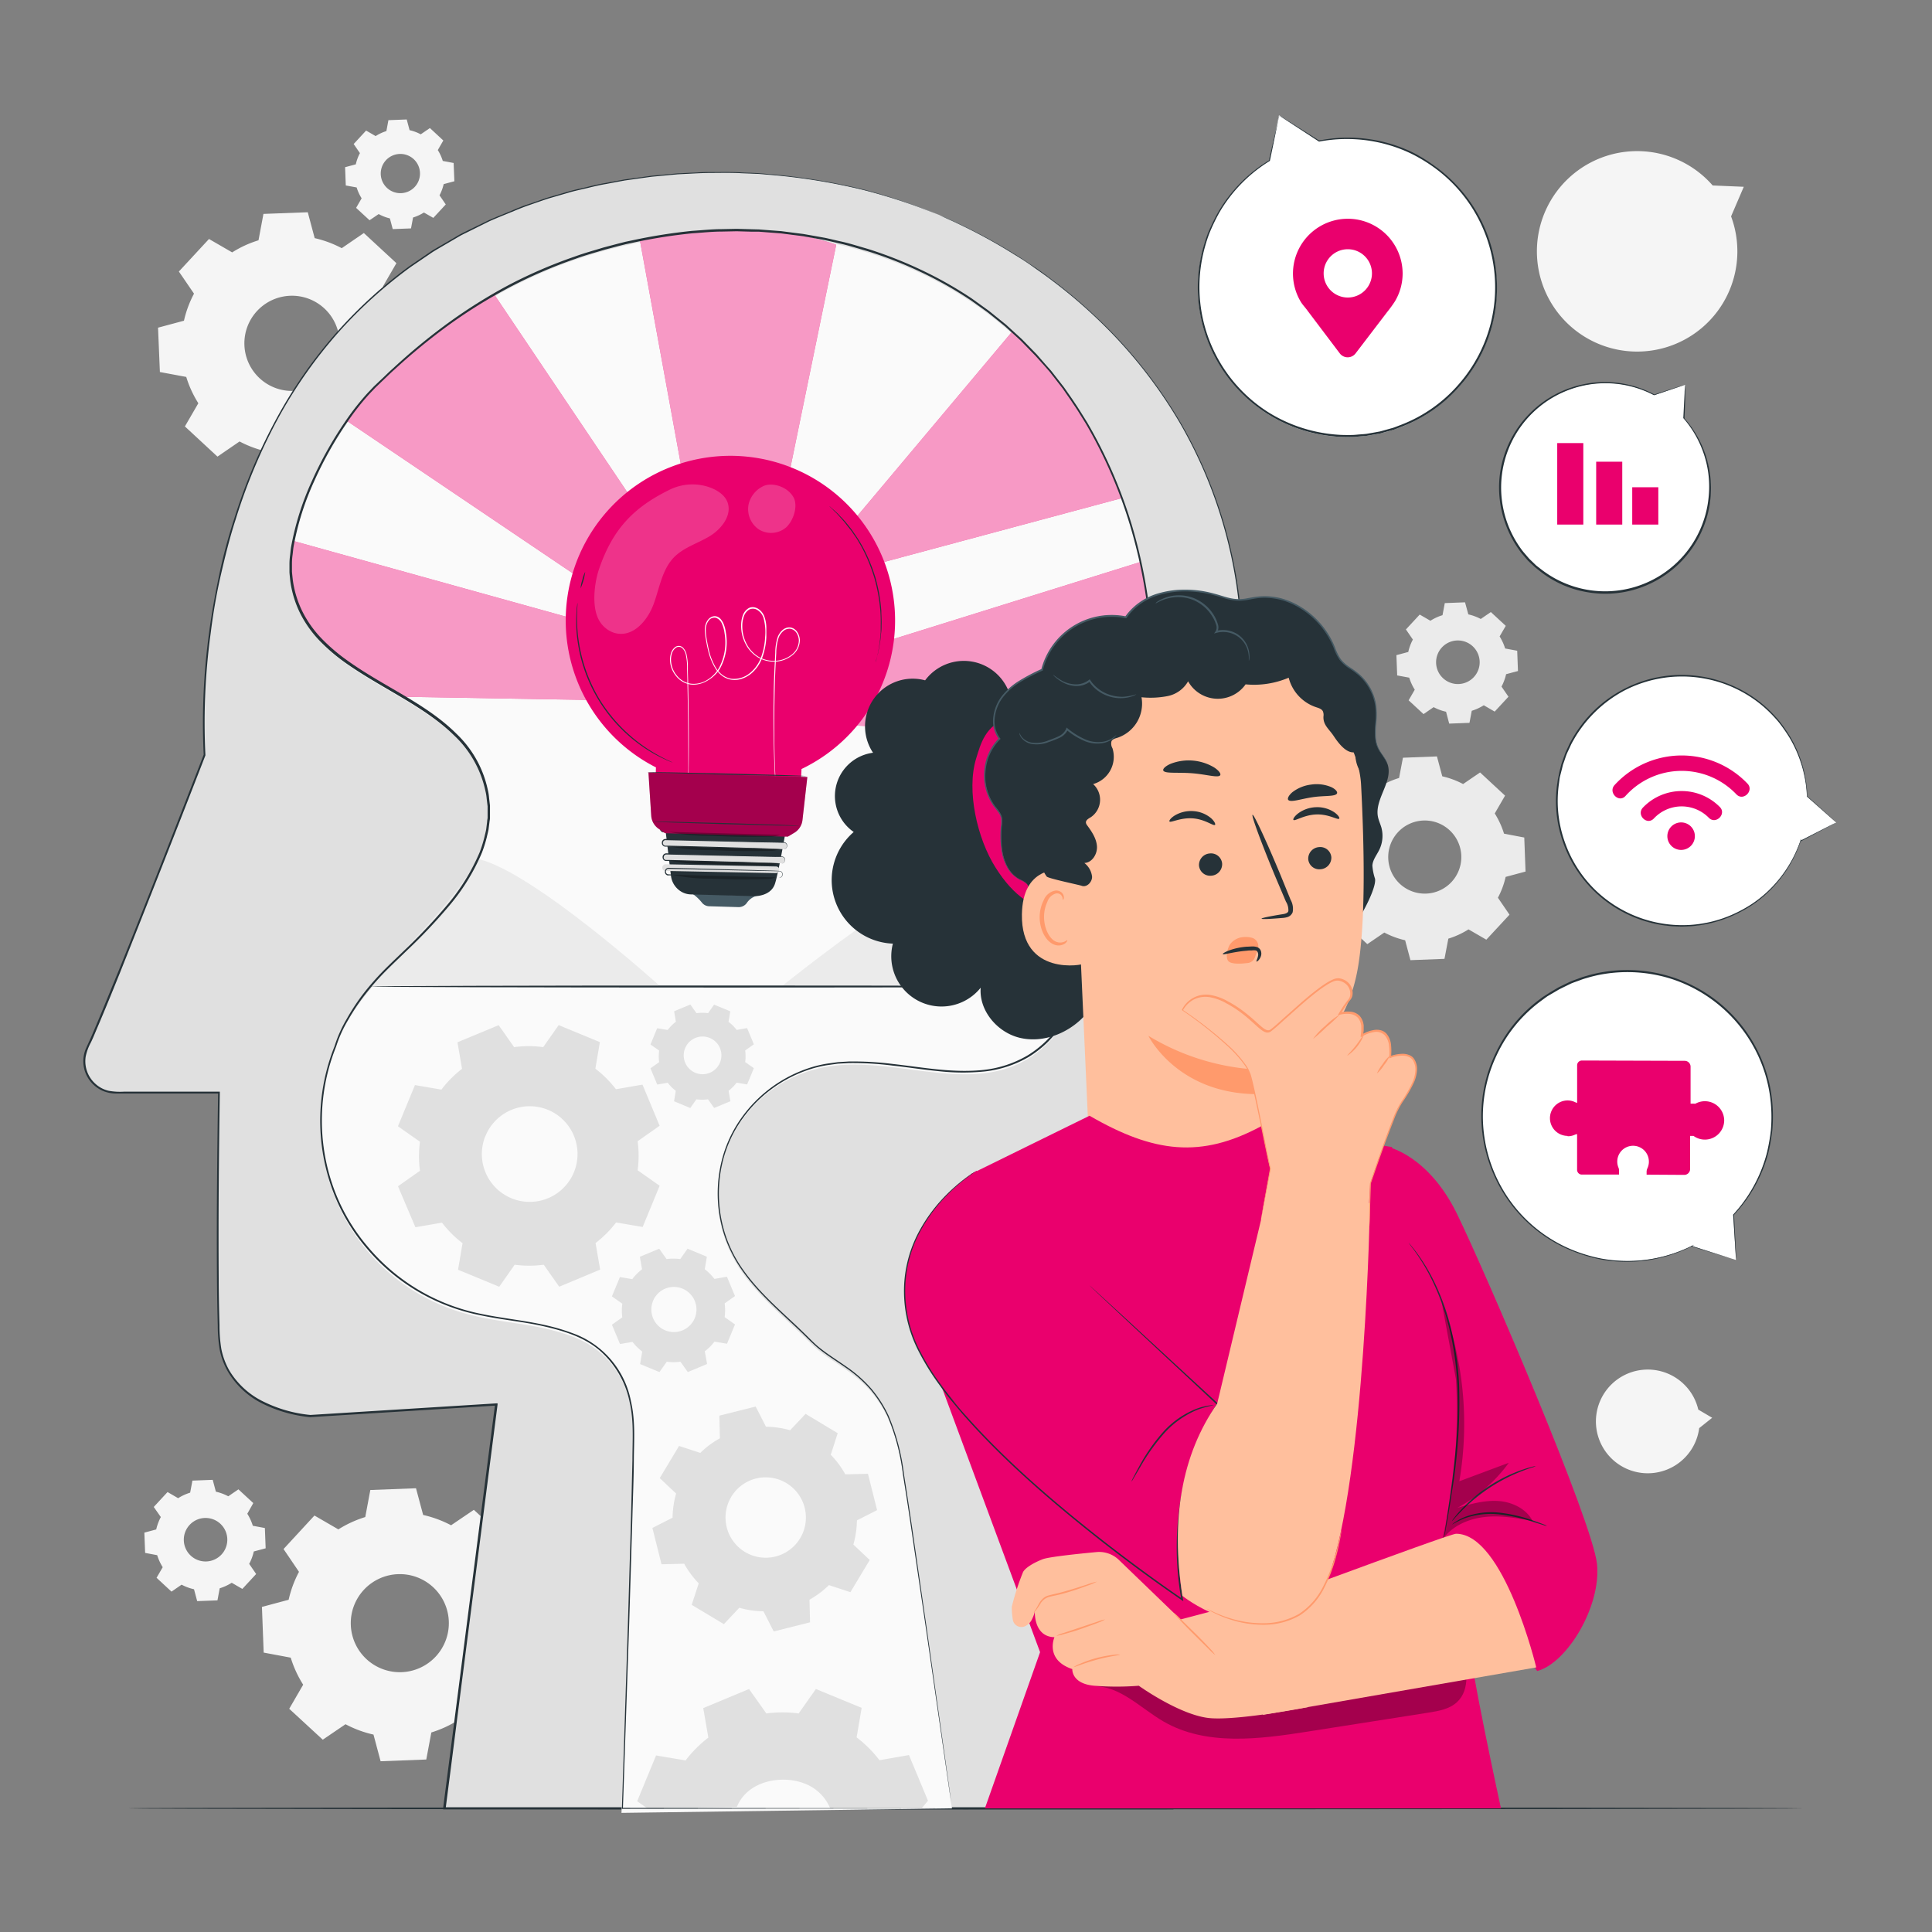 <svg xmlns="http://www.w3.org/2000/svg" viewBox="0 0 500 500"><rect x="0" y="0" width="500" height="500" fill="#808080" stroke="none"/><g id="freepik--background-complete--inject-164"><path d="M451.29,48.34,443.24,48A25.94,25.94,0,1,0,448,56h0Z" style="fill:#f5f5f5"></path><path d="M443.11,366.92l-3.6-2.12a13.27,13.27,0,0,0-3.54-6.39,13.42,13.42,0,1,0,3.78,11.19h0Z" style="fill:#f5f5f5"></path><path d="M370.21,160.64a12.48,12.48,0,0,1,3.11-1.43l.59-3.13,5.24-.2L380,159a13.16,13.16,0,0,1,3.22,1.19l2.61-1.79,3.86,3.57-1.59,2.74a13.13,13.13,0,0,1,1.43,3.12l3.12.58.2,5.25-3.07.82a12.84,12.84,0,0,1-1.19,3.21l1.8,2.62-3.57,3.85L384,182.52a12.85,12.85,0,0,1-3.11,1.43l-.59,3.12-5.25.2-.81-3.07a12.76,12.76,0,0,1-3.22-1.19l-2.61,1.8-3.86-3.57,1.59-2.75a12.85,12.85,0,0,1-1.43-3.11l-3.12-.58-.2-5.25,3.07-.82a12.56,12.56,0,0,1,1.19-3.21l-1.8-2.62,3.57-3.85,2.75,1.59Zm2.94,6.93a5.64,5.64,0,1,0,8-.3A5.64,5.64,0,0,0,373.15,167.57Z" style="fill:#ebebeb"></path><path d="M97.23,35.21A11.51,11.51,0,0,1,100,33.92l.52-2.82,4.74-.18.74,2.77a11.46,11.46,0,0,1,2.89,1.07l2.37-1.62,3.47,3.22-1.43,2.48a11.69,11.69,0,0,1,1.29,2.81l2.81.53.19,4.73-2.77.74a11.93,11.93,0,0,1-1.07,2.9l1.61,2.36-3.22,3.48L109.71,55a11.69,11.69,0,0,1-2.81,1.29l-.53,2.82-4.73.18-.74-2.77A11.39,11.39,0,0,1,98,55.4L95.64,57,92.16,53.8l1.43-2.48a11.69,11.69,0,0,1-1.29-2.81L89.49,48l-.18-4.73,2.77-.74a11.53,11.53,0,0,1,1.07-2.9l-1.62-2.36,3.22-3.48,2.48,1.44Zm2.65,6.26a5.08,5.08,0,1,0,7.19-.28A5.09,5.09,0,0,0,99.88,41.47Z" style="fill:#f5f5f5"></path><path d="M46.1,387.73a12.85,12.85,0,0,1,3.11-1.43l.59-3.12,5.25-.2.82,3.07a12.84,12.84,0,0,1,3.21,1.19l2.62-1.8L65.55,389,64,391.76a12.85,12.85,0,0,1,1.43,3.11l3.12.58.2,5.25-3.07.82a12.56,12.56,0,0,1-1.19,3.21l1.8,2.62-3.57,3.86-2.75-1.59a13.24,13.24,0,0,1-3.11,1.43l-.58,3.12-5.25.2-.82-3.07A12.94,12.94,0,0,1,47,410.11l-2.62,1.8-3.86-3.58,1.59-2.74a13.24,13.24,0,0,1-1.43-3.11l-3.12-.59-.2-5.25,3.07-.82a13.24,13.24,0,0,1,1.19-3.21L39.79,390l3.57-3.86,2.74,1.59Zm2.95,6.94a5.63,5.63,0,1,0,8-.3A5.63,5.63,0,0,0,49.05,394.67Z" style="fill:#f5f5f5"></path><path d="M60.1,65.31a28,28,0,0,1,6.8-3.12l1.28-6.83,11.47-.43,1.79,6.7a28.38,28.38,0,0,1,7,2.6l5.72-3.92,8.43,7.8-3.48,6a28.13,28.13,0,0,1,3.13,6.81l6.82,1.27.44,11.48-6.71,1.79a27.92,27.92,0,0,1-2.6,7l3.92,5.73-7.8,8.42-6-3.48a28.07,28.07,0,0,1-6.8,3.13l-1.28,6.82-11.47.44L69,116.84a28.1,28.1,0,0,1-7-2.59l-5.72,3.92-8.43-7.81,3.48-6a28.31,28.31,0,0,1-3.13-6.81l-6.82-1.27L40.9,84.8,47.61,83a27.92,27.92,0,0,1,2.6-7l-3.92-5.73,7.8-8.42,6,3.47Zm6.43,15.17a12.32,12.32,0,1,0,17.41-.66A12.32,12.32,0,0,0,66.53,80.48Z" style="fill:#f5f5f5"></path><path d="M356.86,203.73a21.21,21.21,0,0,1,5.22-2.39l1-5.24,8.8-.34,1.38,5.15a21.9,21.9,0,0,1,5.39,2l4.39-3,6.47,6-2.67,4.61a21.86,21.86,0,0,1,2.4,5.23l5.24,1,.33,8.81-5.15,1.38a21.5,21.5,0,0,1-2,5.39l3,4.39-6,6.47-4.61-2.67a21.61,21.61,0,0,1-5.22,2.4l-1,5.23-8.81.34-1.37-5.15a21.75,21.75,0,0,1-5.39-2l-4.4,3-6.46-6,2.67-4.61a21.21,21.21,0,0,1-2.4-5.22l-5.24-1-.34-8.81,5.15-1.38a21.46,21.46,0,0,1,2-5.38l-3-4.4,6-6.46,4.61,2.66Zm4.93,11.65a9.46,9.46,0,1,0,13.37-.51A9.45,9.45,0,0,0,361.79,215.38Z" style="fill:#ebebeb"></path><path d="M87.53,395.83a29,29,0,0,1,7-3.22l1.31-7,11.82-.45,1.85,6.91a29.18,29.18,0,0,1,7.23,2.67l5.89-4,8.68,8-3.58,6.19a28.78,28.78,0,0,1,3.22,7l7,1.32.45,11.82-6.91,1.84a29,29,0,0,1-2.67,7.23l4,5.9-8,8.68-6.19-3.58a29.4,29.4,0,0,1-7,3.22l-1.31,7-11.82.45-1.84-6.9a28.89,28.89,0,0,1-7.24-2.68l-5.89,4-8.68-8L78.46,436a29,29,0,0,1-3.22-7l-7-1.31-.45-11.82,6.91-1.85a28.82,28.82,0,0,1,2.68-7.23l-4-5.9,8-8.67,6.18,3.58Zm6.63,15.62a12.69,12.69,0,1,0,17.93-.69A12.69,12.69,0,0,0,94.16,411.45Z" style="fill:#f5f5f5"></path></g><g id="freepik--Table--inject-164"><path d="M466.84,468c0,.14-97.09.26-216.83.26S33.16,468.16,33.16,468s97.07-.26,216.85-.26S466.84,467.87,466.84,468Z" style="fill:#263238"></path></g><g id="freepik--Business--inject-164"><path d="M436.15,99.58l-8,2.66a27.19,27.19,0,1,0,7.66,6h0Z" style="fill:#fff"></path><path d="M436.15,99.58v.54c0,.39,0,.94,0,1.65,0,1.5-.11,3.69-.2,6.52a.11.11,0,0,1-.11.11l-.06,0h0l.14-.16A27.26,27.26,0,0,1,433.31,147,27.58,27.58,0,0,1,423,152.59a27.14,27.14,0,0,1-12.48.62,26.78,26.78,0,0,1-11.93-5.35l-1.32-1.06L396,145.63l-.6-.58-.55-.64-1.08-1.26a27.92,27.92,0,0,1-5.8-18,27.41,27.41,0,0,1,27.2-26.27,27,27,0,0,1,13,3.22h-.09l6-1.93,1.53-.48.5-.15-.54.2-1.54.53-5.91,2h-.09a27,27,0,0,0-33.85,40.49l1.06,1.24.54.62.59.57,1.19,1.15,1.29,1a26.91,26.91,0,0,0,43.34-18.68,26.36,26.36,0,0,0-.52-8.61,27.26,27.26,0,0,0-6-11.81.1.1,0,0,1,0-.15.11.11,0,0,1,.14,0h0l-.17.08c.15-2.79.26-5,.33-6.44,0-.72.08-1.27.1-1.68S436.15,99.58,436.15,99.58Z" style="fill:#263238"></path><rect x="403.01" y="114.67" width="6.75" height="21.09" style="fill:#EA006D"></rect><rect x="413.09" y="119.49" width="6.75" height="16.27" style="fill:#EA006D"></rect><rect x="422.42" y="126.1" width="6.75" height="9.66" style="fill:#EA006D"></rect></g><g id="freepik--wifi-icon--inject-164"><path d="M475.21,212.89l-7.52-6.72a32.21,32.21,0,0,0-5.71-17.3,32.43,32.43,0,1,0,4,28.8v0Z" style="fill:#fff"></path><path d="M475.21,212.89s-.18.11-.57.31l-1.75.93L466,217.76l-.13.07v-.15h0l.16,0a32.5,32.5,0,0,1-8.62,13.4,31.2,31.2,0,0,1-3.94,3.14,35.64,35.64,0,0,1-4.73,2.62,32.48,32.48,0,0,1-44.17-18.71,31.87,31.87,0,0,1-1.54-15.46l.15-1c.14-.66.27-1.32.41-2l.49-1.91.33-.94.66-1.86c.25-.61.55-1.2.82-1.79a15.12,15.12,0,0,1,.89-1.75,29.78,29.78,0,0,1,2.09-3.27,32.5,32.5,0,0,1,37.72-11.42,32.44,32.44,0,0,1,10.13,6,35.25,35.25,0,0,1,3.77,3.89,41.92,41.92,0,0,1,2.87,4.16,32.33,32.33,0,0,1,4.38,15.29l0,0,5.58,5,1.42,1.3.46.43-.51-.44-1.45-1.28-5.61-4.94,0,0v0A32.29,32.29,0,0,0,463.18,191a41.77,41.77,0,0,0-2.86-4.11,35.68,35.68,0,0,0-3.75-3.85,32.41,32.41,0,0,0-36.21-4.32,32.88,32.88,0,0,0-11.13,9.69,30.19,30.19,0,0,0-2.07,3.24,13.86,13.86,0,0,0-.87,1.72c-.27.59-.57,1.17-.82,1.77s-.43,1.23-.65,1.85l-.33.92-.24,1c-.16.63-.32,1.27-.49,1.91s-.2,1.31-.31,2A31.62,31.62,0,0,0,405,218a32.1,32.1,0,0,0,7.9,12.37,32.44,32.44,0,0,0,24.48,9,32,32,0,0,0,11.3-2.83,35.6,35.6,0,0,0,4.69-2.58,30.87,30.87,0,0,0,3.93-3.1,32.47,32.47,0,0,0,8.63-13.27l.2-.57,0,.6v0l-.12-.08,6.86-3.51c.78-.39,1.37-.7,1.79-.9Z" style="fill:#263238"></path><path d="M438.63,216.41a3.56,3.56,0,1,1-3.54-3.57A3.55,3.55,0,0,1,438.63,216.41Z" style="fill:#EA006D"></path><path d="M428,211.84a9.85,9.85,0,0,1,14.25-.19c1.81,1.83,4.65-1,2.83-2.81a13.88,13.88,0,0,0-19.89.16c-1.77,1.86,1,4.71,2.81,2.84Z" style="fill:#EA006D"></path><path d="M420.67,206a19.54,19.54,0,0,1,28.72-.41c1.8,1.85,4.63-1,2.84-2.81a23.54,23.54,0,0,0-34.37.38c-1.74,1.89,1.06,4.74,2.81,2.84Z" style="fill:#EA006D"></path></g><g id="freepik--Puzzle--inject-164"><path d="M449.26,326.08l-.69-11.67A37.29,37.29,0,0,0,458,295.54a37.55,37.55,0,1,0-20.23,26.93h0Z" style="fill:#fff"></path><path d="M449.26,326.08l-.73-.22-2.19-.66-8.61-2.63-.16-.05.13-.11h0l.11.15A37.29,37.29,0,0,1,414,325.88a40.13,40.13,0,0,1-6-1.71,37.4,37.4,0,0,1-20.83-18.88,38,38,0,0,1-3.8-15.76A37.41,37.41,0,0,1,387,272.71a37,37,0,0,1,11.36-14l.94-.7,2-1.28,2-1.18,1-.5,2.07-1c.7-.3,1.43-.53,2.14-.8a20.2,20.2,0,0,1,2.16-.71,33.43,33.43,0,0,1,4.39-1,37.68,37.68,0,0,1,40.31,21.43,37.46,37.46,0,0,1,3.37,13.25,40.94,40.94,0,0,1-.07,6.28,51.57,51.57,0,0,1-1,5.75,37.4,37.4,0,0,1-8.91,16.15l0-.08c.2,3.81.35,6.73.45,8.72.05,1,.08,1.71.11,2.22l0,.74s0-.27-.06-.78-.09-1.26-.16-2.24c-.13-2-.31-4.87-.56-8.64v0l0,0a37.43,37.43,0,0,0,8.76-16.09,51.11,51.11,0,0,0,1-5.72,40.21,40.21,0,0,0,.05-6.22A37.12,37.12,0,0,0,455,273.21a37.56,37.56,0,0,0-22.83-20,37.93,37.93,0,0,0-17.07-1.14,34.73,34.73,0,0,0-4.34,1,20.45,20.45,0,0,0-2.13.71c-.7.26-1.42.49-2.11.79l-2.05,1-1,.5-1,.59-2,1.17c-.63.44-1.24.91-1.86,1.36a36.64,36.64,0,0,0-11.23,13.8,37,37,0,0,0-3.61,16.61,37.7,37.7,0,0,0,3.74,15.59,37.21,37.21,0,0,0,20.58,18.74,40.69,40.69,0,0,0,6,1.72,37.36,37.36,0,0,0,23.69-3.19l.63-.31-.52.47h0l0-.16,8.51,2.72,2.2.71C449,326,449.26,326.08,449.26,326.08Z" style="fill:#263238"></path><path d="M405.7,294.06a4.33,4.33,0,0,0,1.84-.38,2.24,2.24,0,0,1,.61-.18l0,9.25a1.23,1.23,0,0,0,1.23,1.23l9.62,0v-1.09a1.83,1.83,0,0,0-.15-.73,4.09,4.09,0,1,1,7.87-1.79,4,4,0,0,1-.38,2,2.12,2.12,0,0,0-.2.86V304l9.74.06a1.52,1.52,0,0,0,1.52-1.51l0-8.57h.89a5,5,0,0,0,7.93-4,5,5,0,0,0-7.44-4.35,1.81,1.81,0,0,1-.4,0h-.86l0-9.57a1.52,1.52,0,0,0-1.51-1.52l-26.61-.08a1.24,1.24,0,0,0-1.24,1.23l0,9.74a3.06,3.06,0,0,1-.48-.17,4.49,4.49,0,0,0-2.76-.4,4.59,4.59,0,0,0,.76,9.11Z" style="fill:#EA006D"></path></g><g id="freepik--Location--inject-164"><path d="M331,29.8,328.5,41.52a38.64,38.64,0,1,0,12.89-5h0Z" style="fill:#fff"></path><path d="M331,29.8l.66.4,2,1.26,7.8,4.95a.1.1,0,0,1,0,.15s0,0,0,0h0l-.07-.2a38.55,38.55,0,0,1,18.93,1,37.73,37.73,0,0,1,5.56,2.23A42.85,42.85,0,0,1,371.35,43,38.44,38.44,0,0,1,386.78,67.4,38.92,38.92,0,0,1,386.22,84,38.36,38.36,0,0,1,378,99.67a37.86,37.86,0,0,1-15.08,10.7c-.74.28-1.48.58-2.23.85l-2.3.63-1.14.32-1.16.21-2.32.4c-.78.11-1.56.14-2.34.21a20,20,0,0,1-2.32.11,33.81,33.81,0,0,1-4.62-.24,38.68,38.68,0,0,1-34-32.28,38.7,38.7,0,0,1,.3-14,42.73,42.73,0,0,1,1.8-6.18A51.26,51.26,0,0,1,315.2,55a38.34,38.34,0,0,1,13.24-13.52l-.05.07c.85-3.81,1.51-6.75,2-8.75.22-1,.38-1.7.5-2.22s.18-.73.18-.73,0,.27-.15.78-.27,1.28-.47,2.26c-.41,2-1,4.91-1.8,8.7a.13.13,0,0,1-.05.07A38.36,38.36,0,0,0,315.5,55.12a49.45,49.45,0,0,0-2.56,5.37,41.16,41.16,0,0,0-1.76,6.13A38.41,38.41,0,0,0,328,106.54a38.84,38.84,0,0,0,16.55,5.81,34.33,34.33,0,0,0,4.55.23,17.71,17.71,0,0,0,2.3-.11c.76-.07,1.53-.1,2.3-.2l2.29-.4,1.15-.21,1.12-.31,2.27-.63c.74-.26,1.47-.55,2.2-.83a37.55,37.55,0,0,0,14.88-10.55,38.12,38.12,0,0,0,8.13-15.43,38.51,38.51,0,0,0-5.06-30.59,38.16,38.16,0,0,0-9.56-10A42.06,42.06,0,0,0,365.7,40a37.1,37.1,0,0,0-5.5-2.23,38.68,38.68,0,0,0-18.79-1.13.1.1,0,0,1-.13-.08.11.11,0,0,1,.06-.12h0v.19l-7.66-5-2-1.31Z" style="fill:#263238"></path><path d="M363,70.81A14.19,14.19,0,1,0,336.58,78h0l0,0c.54.92,1.23,1.57,1.91,2.54l8.24,10.91a2.57,2.57,0,0,0,4.1,0L359,80.75A32,32,0,0,0,361,78l0,0h0A14.09,14.09,0,0,0,363,70.81ZM348.81,77a6.25,6.25,0,1,1,6.25-6.25A6.25,6.25,0,0,1,348.81,77Z" style="fill:#EA006D"></path></g><g id="freepik--Head--inject-164"><path d="M243.06,55.63C210,41.65,168.75,41,135.13,53.55c-91,34.07-82.19,141.86-82.19,141.86s-25.28,65.36-30.27,75.67a8.24,8.24,0,0,0-.83,3.58h0A8.12,8.12,0,0,0,30,282.79H56.64s-.74,43.69,0,62.95,23.7,20.73,23.7,20.73l48.13-3L115,468H303.47L283,324.39,314.17,221a163.83,163.83,0,0,0,7.22-37.6C326.5,108.68,277.71,70.28,243.06,55.63Z" style="fill:#e0e0e0"></path><path d="M243.06,55.63C210,41.65,168.75,41,135.13,53.55c-91,34.07-82.19,141.86-82.19,141.86s-25.28,65.36-30.27,75.67a8.24,8.24,0,0,0-.83,3.58h0A8.12,8.12,0,0,0,30,282.79H56.64s-.74,43.69,0,62.95,23.7,20.73,23.7,20.73l48.13-3L115,468H303.47L283,324.39,314.17,221a163.83,163.83,0,0,0,7.22-37.6C326.5,108.68,277.71,70.28,243.06,55.63Z" style="fill:none"></path><path d="M243.06,55.63l1.3.55c.86.37,2.15.92,3.82,1.72a138.6,138.6,0,0,1,14.34,7.81c1.53.92,3.09,2,4.76,3.1s3.37,2.33,5.12,3.68a126.72,126.72,0,0,1,11,9.26,122.43,122.43,0,0,1,22.27,27.84,119.28,119.28,0,0,1,14.6,41.75,150.18,150.18,0,0,1-1.46,52.2q-1.38,6.9-3.4,13.87t-4.24,14.1q-4.32,14.31-8.87,29.43-9.12,30.22-19.16,63.52v-.1c6.25,43.72,13.19,92.25,20.54,143.62l0,.29h-189l0-.29c.43-3.36.9-7,1.37-10.65,4.1-31.89,8.13-63.24,12.07-93.86l.27.29-48.13,3h0a35.38,35.38,0,0,1-12.12-3.41A21.46,21.46,0,0,1,59,355a18.67,18.67,0,0,1-2.17-5.86,37.92,37.92,0,0,1-.47-6.18c-.12-4.1-.18-8.19-.21-12.26-.11-16.27.06-32.26.3-47.94l.24.24H30a8.42,8.42,0,0,1-2.06-.25,8.1,8.1,0,0,1-3.62-1.92,8.31,8.31,0,0,1-2.1-9.42l.82-1.82c.56-1.2,1.07-2.42,1.59-3.64,2.06-4.86,4-9.71,6-14.54,7.76-19.29,15.07-38.05,22.09-56.11v.1a172.47,172.47,0,0,1,1.39-31.65c.67-5.13,1.61-10.15,2.64-15.08s2.34-9.75,3.87-14.43A144.88,144.88,0,0,1,71.8,107.88a120.32,120.32,0,0,1,15.54-22.1,119,119,0,0,1,18.76-17l5-3.41c.82-.59,1.69-1.07,2.55-1.57l2.56-1.49,2.53-1.48c.84-.49,1.73-.88,2.59-1.32L126.47,57c1.72-.77,3.46-1.45,5.17-2.16s3.38-1.45,5.1-2,3.4-1.19,5.08-1.73l5-1.46c1.66-.51,3.34-.82,5-1.23s3.26-.79,4.88-1.06l4.8-.89,4.7-.65,2.31-.32,2.28-.21,4.48-.41,4.36-.21c1.43-.07,2.84-.16,4.23-.13,2.78,0,5.48-.07,8.08.09l3.83.16c1.26.07,2.48.21,3.69.3a156.28,156.28,0,0,1,24.24,4,147.62,147.62,0,0,1,14.5,4.6c3.2,1.26,4.84,1.93,4.84,1.93l-4.87-1.87a150.86,150.86,0,0,0-14.51-4.53,156.79,156.79,0,0,0-24.21-3.95c-1.21-.09-2.44-.23-3.69-.29L192,44.84c-2.6-.16-5.29-.09-8.06-.08-1.39,0-2.8.06-4.23.13l-4.35.22-4.47.42-2.28.21-2.31.32-4.69.66-4.79.9c-1.62.27-3.24.66-4.87,1.06s-3.32.72-5,1.24l-5,1.45c-1.68.55-3.36,1.15-5.07,1.74s-3.38,1.3-5.09,2-3.44,1.39-5.16,2.16l-5.11,2.54c-.86.44-1.74.83-2.58,1.31l-2.53,1.48-2.55,1.49c-.85.5-1.72,1-2.53,1.57l-5,3.4A119.33,119.33,0,0,0,87.6,86a121,121,0,0,0-15.48,22A145.56,145.56,0,0,0,61,134.39c-1.52,4.66-2.71,9.49-3.84,14.39s-2,9.94-2.63,15.05a171.66,171.66,0,0,0-1.37,31.56v.05l0,.05q-10.5,27.1-22.06,56.13c-1.94,4.82-3.92,9.68-6,14.55-.52,1.21-1,2.44-1.59,3.64a13.11,13.11,0,0,0-1.34,3.67,7.85,7.85,0,0,0,2.51,7,7.66,7.66,0,0,0,3.42,1.81,16.18,16.18,0,0,0,4,.23H56.89v.25c-.24,15.68-.4,31.67-.29,47.93,0,4.07.09,8.15.21,12.25a37.54,37.54,0,0,0,.46,6.1,18.51,18.51,0,0,0,2.12,5.7,21,21,0,0,0,9,8.09,34.78,34.78,0,0,0,11.93,3.35h0l48.14-3,.31,0,0,.31c-3.94,30.62-8,62-12.06,93.87-.47,3.65-.94,7.28-1.37,10.64l-.26-.29H303.47l-.24.28c-7.33-51.37-14.25-99.9-20.49-143.62v-.05l0-.05,19.19-63.51q4.57-15.12,8.89-29.42l4.26-14.09q2-7,3.4-13.84a150,150,0,0,0,1.5-52.08,118.87,118.87,0,0,0-14.51-41.67A122.84,122.84,0,0,0,283.3,81.89a128.58,128.58,0,0,0-11-9.27c-1.74-1.35-3.48-2.53-5.1-3.69s-3.22-2.18-4.76-3.1A139.85,139.85,0,0,0,248.15,58c-1.66-.81-3-1.37-3.8-1.75Z" style="fill:#263238"></path><path d="M246.37,468s-11.69-82.53-13.47-91.17c-4.28-20.73-16-22-23-29.09s-15.22-13.23-20-21.95a33.91,33.91,0,0,1,23.61-49.62c17.09-3.15,36.1,6.73,51.39-1.51,9.16-4.93,14.1-15.07,17.91-24.74,10.88-27.57,17.51-57.32,14.94-86.84s-15.05-58.83-37.5-78.17c-23.54-20.28-56.53-28-87.25-23.47S119.15,79,97,100.78c-10.71,10.51-24,36-21.47,50.77,4.69,27.69,45.65,26.8,50.59,54.45,3.11,17.47-11.92,31.91-24.76,44.16C89.15,261.8,86.8,271.44,86.8,271.44A51,51,0,0,0,117.41,339c10.74,3.71,20,2.92,30.66,6.87s15.69,13.28,15.87,24.65c.18,11.15-3.1,98.65-3.1,98.65Z" style="fill:#fafafa"></path><path d="M181.24,376a23.6,23.6,0,0,1,5.07-3.77l-.14-5.86,9.4-2.36,2.66,5.22a23.93,23.93,0,0,1,6.25.92l4-4.24,8.32,5L215,376.49a23.69,23.69,0,0,1,3.77,5.07l5.86-.14,2.36,9.4-5.22,2.65a24,24,0,0,1-.92,6.26l4.24,4-5,8.32-5.56-1.82A24.29,24.29,0,0,1,209.5,414l.14,5.85-9.4,2.37L197.58,417a23.5,23.5,0,0,1-6.25-.91l-4,4.24-8.32-5,1.82-5.56a24,24,0,0,1-3.77-5.08l-5.86.14-2.36-9.4,5.22-2.65a23.93,23.93,0,0,1,.92-6.25l-4.24-4,5-8.32,5.57,1.82Zm8,11.4a10.4,10.4,0,1,0,14.26-3.59A10.39,10.39,0,0,0,189.21,387.44Z" style="fill:#e0e0e0"></path><path d="M114.27,281.94a28.52,28.52,0,0,1,5.31-5.33l-1.19-6.87,10.66-4.43,4,5.69a27.92,27.92,0,0,1,7.53,0l4-5.7,10.67,4.4-1.17,6.87a28.21,28.21,0,0,1,5.32,5.32l6.88-1.19,4.43,10.65-5.69,4a28.26,28.26,0,0,1,0,7.52l5.7,4-4.4,10.67-6.87-1.17a28.57,28.57,0,0,1-5.32,5.33l1.19,6.87L144.72,333l-4-5.69a28.26,28.26,0,0,1-7.52,0l-4,5.7-10.66-4.4,1.17-6.87a28.27,28.27,0,0,1-5.33-5.32l-6.87,1.19L103,307l5.69-4a27.84,27.84,0,0,1,0-7.52l-5.7-4,4.4-10.66,6.87,1.17Zm11.37,12a12.38,12.38,0,1,0,16.16-6.72A12.37,12.37,0,0,0,125.64,294Z" style="fill:#e0e0e0"></path><path d="M163.66,331a12.92,12.92,0,0,1,2.5-2.51l-.56-3.24,5-2.09,1.9,2.69a13.18,13.18,0,0,1,3.55,0l1.89-2.69,5,2.08-.55,3.24a13.15,13.15,0,0,1,2.5,2.5l3.24-.56,2.09,5-2.68,1.9a13.61,13.61,0,0,1,0,3.55l2.68,1.89-2.07,5-3.24-.55a13.56,13.56,0,0,1-2.51,2.51L183,353l-5,2.09-1.9-2.68a13.11,13.11,0,0,1-3.54,0l-1.9,2.68-5-2.07.55-3.24a13.21,13.21,0,0,1-2.51-2.5l-3.24.56-2.09-5,2.68-1.91a13.53,13.53,0,0,1,0-3.54l-2.69-1.89,2.08-5,3.24.55Zm5.35,5.67a5.84,5.84,0,1,0,7.62-3.17A5.84,5.84,0,0,0,169,336.67Z" style="fill:#e0e0e0"></path><path d="M235.24,454.21l-7.63,1.33a31.56,31.56,0,0,0-5.92-5.91L223,442l-11.85-4.89-4.46,6.33a31.62,31.62,0,0,0-8.36,0l-4.48-6.32L182,442.05l1.32,7.64a31.75,31.75,0,0,0-5.9,5.91l-7.63-1.29-4.89,11.84,2.64,1.87,23.16-.4c2.89-7,11.83-8.2,17.31-6.12a11.61,11.61,0,0,1,6.85,6.52H238.5l1.66-2Z" style="fill:#e0e0e0"></path><path d="M172.83,266.52a11.23,11.23,0,0,1,2.09-2.1l-.46-2.71,4.2-1.74,1.59,2.24a10.87,10.87,0,0,1,3,0L184.8,260l4.2,1.73-.46,2.71a11.29,11.29,0,0,1,2.1,2.1l2.71-.47,1.75,4.2-2.25,1.59a10.94,10.94,0,0,1,0,3l2.25,1.58-1.74,4.21-2.71-.46a11.23,11.23,0,0,1-2.09,2.1l.46,2.71-4.2,1.74-1.59-2.24a10.87,10.87,0,0,1-3,0l-1.59,2.25-4.2-1.74.46-2.7a11.29,11.29,0,0,1-2.1-2.1l-2.71.47-1.75-4.2,2.25-1.59a10.94,10.94,0,0,1,0-3l-2.25-1.58,1.74-4.21,2.71.46Zm4.48,4.75a4.88,4.88,0,1,0,6.38-2.65A4.88,4.88,0,0,0,177.31,271.27Z" style="fill:#e0e0e0"></path><path d="M123.71,222.3c-6.68,11.38-17.58,21.55-27.85,33h75.05S137.85,225.44,123.71,222.3Z" style="fill:#ebebeb"></path><path d="M284.49,245c-.07-.71-23.92-22.78-35.84-20.13s-46.13,30.23-46.13,30.23l77.78.17Z" style="fill:#ebebeb"></path><path d="M95.86,255.31c0-.14,41.29-.26,92.21-.26s92.23.12,92.23.26-41.28.26-92.23.26S95.86,255.45,95.86,255.31Z" style="fill:#263238"></path><path d="M97,100.1c-.59.57-1.18,1.19-1.77,1.85-.9,1-1.71,2-2.41,2.84-1,1.29-2,2.67-3.06,4.13l78.08,52.69,11.27-9.3L127.88,76.16A153.17,153.17,0,0,0,97,100.1Z" style="fill:#EA006D"></path><path d="M97,100.1c-.59.57-1.18,1.19-1.77,1.85-.9,1-1.71,2-2.41,2.84-1,1.29-2,2.67-3.06,4.13l78.08,52.69,11.27-9.3L127.88,76.16A153.17,153.17,0,0,0,97,100.1Z" style="fill:#fff;opacity:0.6"></path><path d="M75.52,150.87c2.61,15.37,16.39,21.94,29,29.46l58.1,1,1.93-16.72L75.94,140A31.25,31.25,0,0,0,75.52,150.87Z" style="fill:#EA006D"></path><path d="M75.52,150.87c2.61,15.37,16.39,21.94,29,29.46l58.1,1,1.93-16.72L75.94,140A31.25,31.25,0,0,0,75.52,150.87Z" style="fill:#fff;opacity:0.6"></path><path d="M177.75,60.19c-1.57.17-3.14.36-4.7.59-2.54.37-5,.83-7.46,1.32l14.25,78L200,143.23l16.41-79.88C204.49,59.07,188.59,59.31,177.75,60.19Z" style="fill:#EA006D"></path><path d="M177.75,60.19c-1.57.17-3.14.36-4.7.59-2.54.37-5,.83-7.46,1.32l14.25,78L200,143.23l16.41-79.88C204.49,59.07,188.59,59.31,177.75,60.19Z" style="fill:#fff;opacity:0.6"></path><path d="M219.62,147.9l70.75-19c-6-16.41-15.48-31.45-28.39-43.12l-46.56,55.43Z" style="fill:#EA006D"></path><path d="M219.62,147.9l70.75-19c-6-16.41-15.48-31.45-28.39-43.12l-46.56,55.43Z" style="fill:#fff;opacity:0.6"></path><path d="M297.8,162.42a132.78,132.78,0,0,0-2.61-17L217,169.82l-7.26,17.45,87.79,3.81A156.77,156.77,0,0,0,297.8,162.42Z" style="fill:#EA006D"></path><path d="M297.8,162.42a132.78,132.78,0,0,0-2.61-17L217,169.82l-7.26,17.45,87.79,3.81A156.77,156.77,0,0,0,297.8,162.42Z" style="fill:#fff;opacity:0.6"></path><path d="M246.37,468l-85.29.13h-.14V468c.47-14.35,1-30.41,1.57-48q.39-13.22.81-27.55.18-7.17.35-14.61c0-4.95.43-10.05-.74-15.05a24,24,0,0,0-7.65-13.21c-4-3.5-9.3-5.14-14.58-6.34s-10.88-1.68-16.41-2.86A51.54,51.54,0,0,1,94.85,323a49.59,49.59,0,0,1-9-15.6,52,52,0,0,1,.75-36.68v0a33.33,33.33,0,0,1,3.12-7A55.44,55.44,0,0,1,94,257.21a69.8,69.8,0,0,1,5.14-5.9c1.84-1.87,3.76-3.66,5.65-5.5a141.11,141.11,0,0,0,10.92-11.58,53.65,53.65,0,0,0,8.44-13.69,33.32,33.32,0,0,0,1.21-3.87c.15-.66.33-1.32.46-2l.25-2c0-.34.09-.68.12-1v-1l0-2-.24-2a12.51,12.51,0,0,0-.33-2,27.54,27.54,0,0,0-8-14.24c-4-3.95-8.76-7-13.62-9.9s-9.91-5.67-14.61-9a47.41,47.41,0,0,1-6.62-5.65,29.33,29.33,0,0,1-5.08-7.14,27.15,27.15,0,0,1-2.57-8.42c-.07-.74-.16-1.48-.21-2.22l0-2.22a16.44,16.44,0,0,1,.17-2.21c.09-.73.14-1.48.27-2.21a71.85,71.85,0,0,1,5.38-17,97.92,97.92,0,0,1,8.82-15.67,64.94,64.94,0,0,1,5.63-7.12l1.57-1.65,1.65-1.57c1.11-1,2.17-2.12,3.32-3.12A155.58,155.58,0,0,1,116,83.57a134.68,134.68,0,0,1,15.65-9.8,123.84,123.84,0,0,1,17.09-7.37c2.45-.9,5-1.59,7.46-2.35l3.78-1,1.9-.48,1.9-.4a140.38,140.38,0,0,1,15.33-2.42c2.57-.16,5.14-.45,7.71-.45l3.85-.08,3.85.11,1.92.05,1.91.15,3.83.29,3.79.49,1.9.24,1.88.33,3.75.67c1.24.26,2.48.57,3.71.85,2.49.51,4.89,1.31,7.33,2a108.19,108.19,0,0,1,14,5.51,101.31,101.31,0,0,1,13,7.37l3,2.16c.5.37,1,.71,1.5,1.09l1.45,1.17,2.88,2.33,2.73,2.5,1.37,1.25,1.29,1.32,2.57,2.64,2.41,2.77L272,95.91l1.12,1.44,2.25,2.89,2.09,3,1,1.5c.34.5.65,1,1,1.54l1.92,3.08a122.86,122.86,0,0,1,11.46,26.27,134,134,0,0,1,5.2,27.58,159,159,0,0,1-.24,27.44,196.83,196.83,0,0,1-4.47,26.4A235.58,235.58,0,0,1,285.84,242c-3,8-5.85,16.06-10.68,22.91a38.28,38.28,0,0,1-4,4.77,28.47,28.47,0,0,1-4.87,3.82,28.87,28.87,0,0,1-11.53,3.8,56.3,56.3,0,0,1-12-.1c-3.94-.38-7.81-1-11.66-1.41a80.53,80.53,0,0,0-11.46-.67l-2.82.16-2.79.39a30,30,0,0,0-5.4,1.4,34.48,34.48,0,0,0-16.95,13.11,32.36,32.36,0,0,0-4.41,9.53,34.73,34.73,0,0,0,.54,20.08,34,34,0,0,0,4.44,8.73c3.73,5.31,8.49,9.56,13,13.78,1.13,1.05,2.23,2.11,3.32,3.17s2.12,2.15,3.26,3.1c2.3,1.89,4.82,3.42,7.19,5.1a34,34,0,0,1,6.43,5.67,31.66,31.66,0,0,1,4.49,7,56.39,56.39,0,0,1,4,15.16c.79,5,1.51,9.78,2.19,14.38,1.33,9.2,2.55,17.61,3.65,25.17,2.14,15.13,3.8,26.88,4.93,34.85.55,4,1,7,1.25,9.07s.39,2.91.41,3.09c-.1-.71-2.43-16.78-6.79-47q-1.67-11.34-3.7-25.16-1-6.9-2.21-14.38a55.66,55.66,0,0,0-4-15.08,31.68,31.68,0,0,0-4.44-6.9,33.84,33.84,0,0,0-6.39-5.62c-2.36-1.67-4.89-3.19-7.21-5.11-1.16-1-2.22-2.05-3.29-3.11s-2.19-2.11-3.31-3.16c-4.47-4.21-9.25-8.46-13-13.82a34.85,34.85,0,0,1-4.49-8.81,35,35,0,0,1-.56-20.3,32.62,32.62,0,0,1,4.45-9.65,34.87,34.87,0,0,1,17.13-13.27,30.74,30.74,0,0,1,5.47-1.42l2.82-.39,2.85-.17a82.69,82.69,0,0,1,11.52.66c7.69.86,15.55,2.4,23.52,1.5A28.41,28.41,0,0,0,266,273.1a27.46,27.46,0,0,0,4.79-3.76,38.09,38.09,0,0,0,4-4.7c4.77-6.79,7.65-14.82,10.61-22.82a237,237,0,0,0,7.52-24.89,196,196,0,0,0,4.44-26.33,159,159,0,0,0,.24-27.36,134.14,134.14,0,0,0-5.2-27.47A122.11,122.11,0,0,0,281,109.61l-1.91-3.07c-.33-.51-.64-1-1-1.53l-1-1.49-2.08-3-2.23-2.87-1.13-1.44-1.19-1.37L268,92.1l-2.55-2.62-1.29-1.32-1.35-1.24-2.72-2.48-2.87-2.32L255.82,81c-.48-.38-1-.72-1.49-1.09l-3-2.14a101.08,101.08,0,0,0-12.95-7.34,105.25,105.25,0,0,0-14-5.47c-2.42-.67-4.81-1.47-7.29-2-1.23-.28-2.46-.58-3.69-.84l-3.74-.67-1.87-.33-1.89-.24-3.78-.48-3.8-.29-1.91-.15-1.91,0-3.83-.11-3.83.08c-2.57,0-5.12.29-7.68.45a137.29,137.29,0,0,0-15.27,2.41l-1.9.4-1.88.47-3.77,1c-2.48.75-5,1.43-7.43,2.33a122.19,122.19,0,0,0-17,7.34A133.76,133.76,0,0,0,116.3,84a157.58,157.58,0,0,0-14.12,11.56c-1.15,1-2.21,2.08-3.31,3.11l-1.64,1.57-1.56,1.63a65.29,65.29,0,0,0-5.58,7.06,96.19,96.19,0,0,0-8.78,15.59A70.88,70.88,0,0,0,76,141.34c-.13.73-.18,1.46-.27,2.18a16,16,0,0,0-.17,2.18l0,2.19c.05.72.14,1.44.21,2.16a26.47,26.47,0,0,0,2.52,8.26,28.45,28.45,0,0,0,5,7,47.18,47.18,0,0,0,6.55,5.59c4.66,3.35,9.68,6.1,14.57,9s9.71,6,13.72,10a28.07,28.07,0,0,1,8.11,14.49,12.82,12.82,0,0,1,.33,2.06l.24,2.07v3.13c0,.34-.08.68-.12,1l-.26,2.06c-.13.67-.31,1.34-.46,2a33.36,33.36,0,0,1-1.24,3.94,53.3,53.3,0,0,1-8.52,13.81,138.93,138.93,0,0,1-11,11.62c-1.89,1.84-3.81,3.64-5.64,5.49a67.41,67.41,0,0,0-5.11,5.86,54,54,0,0,0-4.29,6.39A32.31,32.31,0,0,0,87,270.81v0h0a51.58,51.58,0,0,0-.76,36.36,49.29,49.29,0,0,0,8.92,15.46A51.29,51.29,0,0,0,124.37,340c5.5,1.17,11,1.67,16.41,2.87a53.57,53.57,0,0,1,7.84,2.32A23.39,23.39,0,0,1,163.3,362.7c1.18,5.07.77,10.19.74,15.13s-.25,9.84-.37,14.62q-.43,14.32-.83,27.55c-.6,17.61-1.14,33.67-1.63,48l-.13-.13Z" style="fill:#263238"></path><path d="M231.63,161.82a42.62,42.62,0,1,0-61.87,36.78c-.15,5.05-.31,10.75-.31,10.75l37.34,1.08s.4-6,.64-11.41A42.61,42.61,0,0,0,231.63,161.82Z" style="fill:#EA006D"></path><path d="M201.2,210.26s0-.18-.06-.53-.07-.88-.13-1.55c-.11-1.37-.25-3.39-.39-6-.28-5.21-.57-12.75-.39-22.07,0-2.33.11-4.78.22-7.32.06-1.27.13-2.56.19-3.89a13.35,13.35,0,0,1,.62-4,4.46,4.46,0,0,1,1.17-1.76,2.74,2.74,0,0,1,2-.77,2.59,2.59,0,0,1,1.86,1.14,4.07,4.07,0,0,1,.71,2.11,5,5,0,0,1-1.95,3.95,7.51,7.51,0,0,1-4.26,1.65,8.17,8.17,0,0,1-4.57-1.06,8.57,8.57,0,0,1-3.28-3.52,10.17,10.17,0,0,1-1.14-4.77,7.63,7.63,0,0,1,.4-2.49,3.52,3.52,0,0,1,1.57-2,2.21,2.21,0,0,1,1.31-.23,2.9,2.9,0,0,1,1.24.48,4,4,0,0,1,1.55,2.08,8.89,8.89,0,0,1,.46,2.56c0,.86,0,1.73,0,2.6a18,18,0,0,1-1,5.16,9.7,9.7,0,0,1-3,4.36,7.89,7.89,0,0,1-2.37,1.28,5.8,5.8,0,0,1-2.68.24,5.43,5.43,0,0,1-2.45-1.05,7.27,7.27,0,0,1-1.77-2,15.83,15.83,0,0,1-1.87-4.83c-.2-.83-.36-1.67-.5-2.5a15.43,15.43,0,0,1-.28-2.54,4.2,4.2,0,0,1,.71-2.45,2.62,2.62,0,0,1,1-.87,1.86,1.86,0,0,1,1.31-.14,2.22,2.22,0,0,1,1.09.7,4.84,4.84,0,0,1,.68,1.07,8.77,8.77,0,0,1,.65,2.38,14.27,14.27,0,0,1-1.47,9.26A9.17,9.17,0,0,1,183,176.2a6.89,6.89,0,0,1-4.35.94A5.9,5.9,0,0,1,175,175a6.72,6.72,0,0,1-1.59-3.87,5.5,5.5,0,0,1,.24-2.06,3.08,3.08,0,0,1,1.18-1.67,1.69,1.69,0,0,1,1-.23,1.62,1.62,0,0,1,.93.44,3.68,3.68,0,0,1,.92,1.74,15,15,0,0,1,.33,3.74c0,1.22.06,2.41.08,3.58.19,9.32.21,16.86.13,22.07,0,2.61-.11,4.63-.16,6,0,.68-.06,1.2-.08,1.56l0,.53s0-.18,0-.53,0-.88.05-1.56c0-1.37.08-3.39.1-6,0-5.21,0-12.75-.23-22.07,0-1.16-.05-2.35-.08-3.57a15.2,15.2,0,0,0-.34-3.68,3.46,3.46,0,0,0-.85-1.63,1.36,1.36,0,0,0-1.67-.18,2.92,2.92,0,0,0-1.08,1.54,5.38,5.38,0,0,0-.21,2,6.46,6.46,0,0,0,1.53,3.72,5.62,5.62,0,0,0,3.57,2.06,6.57,6.57,0,0,0,4.17-.91,8.91,8.91,0,0,0,3.13-3.15,14,14,0,0,0,1.43-9.08,8.19,8.19,0,0,0-.63-2.29,2.7,2.7,0,0,0-1.58-1.61,1.85,1.85,0,0,0-2,.89,3.86,3.86,0,0,0-.64,2.28,14.25,14.25,0,0,0,.27,2.49c.14.83.3,1.66.49,2.48a16.1,16.1,0,0,0,1.84,4.74,6.94,6.94,0,0,0,1.69,1.89,5.35,5.35,0,0,0,2.32,1,6.41,6.41,0,0,0,4.81-1.47,9.29,9.29,0,0,0,2.94-4.22,17.29,17.29,0,0,0,1-5.07,13.91,13.91,0,0,0-.42-5,3.76,3.76,0,0,0-1.43-1.93,2.17,2.17,0,0,0-2.24-.23,3.24,3.24,0,0,0-1.43,1.84,7.16,7.16,0,0,0-.38,2.39,9.89,9.89,0,0,0,1.1,4.64,8.3,8.3,0,0,0,3.16,3.4,7.87,7.87,0,0,0,4.41,1,7.25,7.25,0,0,0,4.11-1.58,4.68,4.68,0,0,0,1.85-3.72,3.8,3.8,0,0,0-.66-2,2.33,2.33,0,0,0-1.66-1,2.51,2.51,0,0,0-1.82.71,4.17,4.17,0,0,0-1.1,1.65,13.23,13.23,0,0,0-.61,3.94c-.07,1.32-.13,2.61-.2,3.88q-.18,3.81-.24,7.31c-.21,9.32,0,16.86.29,22.06.12,2.6.25,4.62.33,6,.05.68.08,1.2.1,1.56Z" style="fill:#fff"></path><path d="M174.09,197.34a2.53,2.53,0,0,1-.49-.18c-.32-.13-.8-.3-1.39-.59a36.84,36.84,0,0,1-4.86-2.65,39.83,39.83,0,0,1-18.12-30.33,36.72,36.72,0,0,1,0-5.53c0-.66.11-1.16.14-1.5a2.22,2.22,0,0,1,.08-.52,4.05,4.05,0,0,1,0,.52c0,.35-.07.85-.08,1.5A41,41,0,0,0,155,180.73a41,41,0,0,0,12.48,13,43.5,43.5,0,0,0,4.79,2.74c.58.29,1.05.48,1.36.63Z" style="fill:#263238"></path><path d="M151.45,148a15.88,15.88,0,0,1-1.18,4.25,7.83,7.83,0,0,1,.44-2.17A8.13,8.13,0,0,1,151.45,148Z" style="fill:#263238"></path><path d="M226.63,171.58a2.72,2.72,0,0,1,.08-.45c.08-.32.17-.74.3-1.26.06-.28.13-.58.21-.91s.12-.71.19-1.1c.12-.79.31-1.68.37-2.69q.08-.75.15-1.56c0-.55,0-1.12,0-1.71a37.5,37.5,0,0,0-.09-3.77,44.63,44.63,0,0,0-1.53-8.48,43.85,43.85,0,0,0-3.27-8c-.66-1.15-1.26-2.26-2-3.22-.33-.49-.63-1-1-1.41l-1-1.25c-.59-.81-1.23-1.46-1.75-2.06-.27-.3-.51-.58-.75-.83s-.47-.45-.67-.65l-.93-.91a3.27,3.27,0,0,1-.31-.33,1.9,1.9,0,0,1,.35.29c.25.22.57.5,1,.87l.69.63c.25.24.5.52.77.81a24.47,24.47,0,0,1,1.8,2c.32.4.65.81,1,1.25s.64.92,1,1.41a36.76,36.76,0,0,1,2,3.23,43,43,0,0,1,3.32,8,43.7,43.7,0,0,1,1.52,8.55c0,1.34.13,2.61.06,3.79,0,.6,0,1.17-.07,1.72s-.12,1.08-.17,1.58c-.08,1-.29,1.9-.42,2.69-.08.39-.14.76-.21,1.1s-.17.63-.25.91c-.14.52-.26.93-.35,1.25A2.62,2.62,0,0,1,226.63,171.58Z" style="fill:#263238"></path><g style="opacity:0.2"><path d="M188.26,129.93c-.69-1.81-2.63-3.17-5-3.94a13.39,13.39,0,0,0-10.12.83c-9.27,4.57-14.62,10.23-18.11,20.46-1.18,3.46-1.88,9.22-.27,12.7a7,7,0,0,0,4.08,3.76c4.77,1.53,8.72-3,10.34-7.46,1.51-4.12,2.15-8.81,5.2-12,2.51-2.6,6.19-3.64,9.28-5.51S189.54,133.31,188.26,129.93Z" style="fill:#fff"></path></g><g style="opacity:0.2"><path d="M205.39,128.76c-1.49-2.77-5.41-4-7.74-3a7,7,0,0,0-3.89,4.65,6.34,6.34,0,0,0,2.63,6.6,6,6,0,0,0,7-.47C205.32,134.84,206.58,131,205.39,128.76Z" style="fill:#fff"></path></g><g id="freepik--2ggvdetif--inject-164"><path d="M179.23,231.31a11.87,11.87,0,0,1,2.38,2.23,2.48,2.48,0,0,0,1.95,1l7.52.22a2.57,2.57,0,0,0,2.14-1,4.64,4.64,0,0,1,2.62-1.93Z" style="fill:#455a64"></path></g><path d="M171.69,210.16c0,.15,1.4,11.93,1.95,16.44a5.53,5.53,0,0,0,3,4.34,5.07,5.07,0,0,0,2.13.53l16.43.46s4.3.13,5.37-3.25c1.13-3.56,3.46-17.61,3.46-17.61Z" style="fill:#263238"></path><rect x="186.48" y="210.78" width="1.72" height="30.27" rx="0.81" transform="matrix(0.02, -1, 1, 0.02, -43.13, 407.64)" style="fill:#e0e0e0"></rect><path d="M201.64,227.13a.87.87,0,0,0,.56-.24.84.84,0,0,0,.24-.68.8.8,0,0,0-.58-.72c-1.56-.06-3.87-.07-6.7-.14l-22.12-.5a.66.66,0,0,0-.57.29.68.68,0,0,0-.11.31,1,1,0,0,0,0,.34.68.68,0,0,0,.44.46,4.22,4.22,0,0,0,.75.05l3.1.08,5.88.15,9.94.28,6.7.21,1.83.07.47,0,.16,0h-2.46l-6.7-.13-9.95-.21-5.87-.14-3.11-.07h-.39a1.38,1.38,0,0,1-.44,0,1,1,0,0,1-.61-.65,1.17,1.17,0,0,1,0-.45,1,1,0,0,1,.16-.44,1,1,0,0,1,.81-.41l22.12.58c2.83.1,5.11.13,6.71.24a.87.87,0,0,1,.64.82.9.9,0,0,1-.28.72A.7.7,0,0,1,201.64,227.13Z" style="fill:#263238"></path><rect x="186.59" y="206.48" width="1.72" height="31.49" rx="0.81" transform="translate(-39.33 404.14) rotate(-88.59)" style="fill:#e0e0e0"></rect><path d="M202.35,223.45a.87.87,0,0,0,.58-.26.84.84,0,0,0,.21-.71.77.77,0,0,0-.66-.69l-7-.13-23-.52a.68.68,0,0,0-.59.31.75.75,0,0,0-.1.32.81.81,0,0,0,0,.36.65.65,0,0,0,.49.43c.23,0,.54,0,.8,0l3.23.08,6.1.16,10.33.29,7,.21,1.89.08.49,0,.17,0s-.06,0-.17,0h-.49l-1.89,0-7-.13-10.33-.22-6.1-.14-3.23-.08a8.39,8.39,0,0,1-.84,0,.93.93,0,0,1-.7-.61,1.06,1.06,0,0,1-.06-.46,1,1,0,0,1,.15-.46,1,1,0,0,1,.83-.44l23,.6c2.94.09,5.31.16,7,.23a.86.86,0,0,1,.74.78.91.91,0,0,1-.26.76A.72.72,0,0,1,202.35,223.45Z" style="fill:#263238"></path><path d="M202.84,219.76,172.22,219a.82.82,0,0,1-.8-.84v-.09a.81.81,0,0,1,.83-.79l30.62.76a.82.82,0,0,1,.8.83V219A.82.82,0,0,1,202.84,219.76Z" style="fill:#e0e0e0"></path><path d="M202.84,219.76a.81.81,0,0,0,.59-.27.88.88,0,0,0,.2-.73.77.77,0,0,0-.72-.66l-7.13-.13-23.52-.54a.67.67,0,0,0-.6.33.63.63,0,0,0-.09.33.69.69,0,0,0,.05.36.66.66,0,0,0,.53.41c.25,0,.55,0,.83,0l3.3.08,6.25.16,10.57.3,7.13.22,1.94.07.5,0h.17s-.06,0-.17,0h-.5l-1.94,0-7.13-.13-10.58-.23-6.25-.15-3.3-.07-.86,0a1,1,0,0,1-.75-.58,1,1,0,0,1-.07-.47.9.9,0,0,1,.14-.48.94.94,0,0,1,.84-.46l23.52.62,7.13.22a.87.87,0,0,1,.79.76.91.91,0,0,1-.24.78A.69.69,0,0,1,202.84,219.76Z" style="fill:#263238"></path><rect x="186.8" y="198.08" width="1.72" height="33.5" rx="0.81" transform="translate(-31.74 397.13) rotate(-88.59)" style="fill:#e0e0e0"></rect><path d="M203.57,216.08a.84.84,0,0,0,.6-.28.88.88,0,0,0,.18-.77.77.77,0,0,0-.81-.61l-7.39-.14-24.41-.56a.67.67,0,0,0-.61.35.86.86,0,0,0,0,.72.68.68,0,0,0,.59.37l.88,0,3.42.09,6.48.17,11,.3,7.4.22,2,.08.52,0,.18,0h-.7l-2,0-7.39-.14-11-.24-6.48-.15-3.43-.08-.87,0a1,1,0,0,1-.84-.52,1.09,1.09,0,0,1-.1-.5,1,1,0,0,1,.12-.49,1,1,0,0,1,.86-.49l24.4.64,7.4.23a.87.87,0,0,1,.88.7,1,1,0,0,1-.22.82.78.78,0,0,1-.46.25A.41.41,0,0,1,203.57,216.08Z" style="fill:#263238"></path><path d="M167.83,199.91c0,.3.47,7.51.71,11.21a4.45,4.45,0,0,0,1.92,3.37l1.65,1.13,31.78.9,1.68-1a4.41,4.41,0,0,0,2.11-3.3l1.26-11.13Z" style="fill:#EA006D"></path><g style="opacity:0.3"><path d="M174.07,226.38a41.36,41.36,0,0,0,9.45,1c2.72.06,5.37.21,8.32.23,2.16,0,4.15,0,6.3-.07a5.91,5.91,0,0,0,2.52-.47Z"></path></g><g style="opacity:0.3"><path d="M173,222.64a47.34,47.34,0,0,0,10.19,1c2.93.07,5.79.23,9,.26,2.33,0,4.47,0,6.79-.06a6.76,6.76,0,0,0,2.71-.46Z"></path></g><g style="opacity:0.3"><path d="M173.14,219a47.43,47.43,0,0,0,10.2,1c2.92.07,5.79.23,9,.26,2.33,0,4.47,0,6.8-.06a6.8,6.8,0,0,0,2.71-.46Z"></path></g><g style="opacity:0.3"><path d="M173.25,215.3a47.34,47.34,0,0,0,10.19,1c2.92.07,5.79.23,9,.26,2.32,0,4.47,0,6.79-.06a6.76,6.76,0,0,0,2.71-.46Z"></path></g><g style="opacity:0.3"><path d="M167.83,199.91c0,.3.47,7.51.71,11.21a4.45,4.45,0,0,0,1.92,3.37l1.65,1.13,31.78.9,1.68-1a4.41,4.41,0,0,0,2.11-3.3l1.26-11.13Z"></path></g><path d="M206.86,213.7c0,.07-8.5-.1-19-.4s-19-.6-19-.67,8.5.1,19,.39S206.86,213.62,206.86,213.7Z" style="fill:#263238"></path><path d="M208.72,200.85c0,.08-9.23-.07-20.62-.35s-20.63-.57-20.63-.65,9.23.07,20.63.34S208.72,200.76,208.72,200.85Z" style="fill:#263238"></path></g><g id="freepik--Character--inject-164"><path d="M287.43,229.78c-1-9.9-2.47-19.86-6.09-29.13s-9.57-17.88-17.95-23.24l-2.16,2a12.49,12.49,0,0,0-21.81-3.34,12.33,12.33,0,0,0-13.48,18.74,11.31,11.31,0,0,0-5,20.51,16.45,16.45,0,0,0,10.14,28.89,13,13,0,0,0,22.72,11.41c-.46,5.93,4.28,11.54,10.06,12.95s12.07-.92,16.28-5.12,6.53-10,7.43-15.88S288,235.7,287.43,229.78Z" style="fill:#263238"></path><path d="M260.76,185.9c-5.76,1.86-6.94,6.53-8.14,10.42-2.57,8.37.33,20.76,5,28.16s9.82,11.16,18.49,12.41Q276.54,217,277,197Z" style="fill:#EA006D"></path><path d="M257.51,208.78a13.81,13.81,0,0,1,1.23-17.66c-2.53-3.17-1.62-8.05.94-11.19s6.38-4.94,10.05-6.64c2-9.27,12.43-15.79,21.66-13.57,4.81-7.06,15.05-8.17,23.25-5.78a21.93,21.93,0,0,0,6.09,1.33,35.05,35.05,0,0,0,4.55-.63c8.35-1.12,16.63,4.75,19.88,12.52a15.42,15.42,0,0,0,1.78,3.62c1.08,1.39,2.72,2.21,4.12,3.29a13.32,13.32,0,0,1,5.11,9.86c.13,3.24-.9,6.68.47,9.62.68,1.48,1.92,2.67,2.45,4.21,1.54,4.45-3.39,9-2.48,13.63.19.94.61,1.82.88,2.74a8.22,8.22,0,0,1-.51,5.75c-.65,1.37-1.72,2.62-1.81,4.14a13.72,13.72,0,0,0,.68,3.37c.56,2.76-5.39,13.4-7.78,14.9l-71.26.64a13.32,13.32,0,0,1-10.31-11.47,4.85,4.85,0,0,0-.66-2.62,5.75,5.75,0,0,0-1.95-1.26c-4.59-2.47-5.14-8.77-4.66-14a6.14,6.14,0,0,0,0-2.18A7.87,7.87,0,0,0,257.51,208.78Z" style="fill:#263238"></path><path d="M277.93,208.88c-.21-12.61,7.7-27.1,20.23-33.27,7.89-3.89,14.06-3.91,18.21-4.4a28.85,28.85,0,0,1,16.8,3.53c3.93.92,18.33,14.1,19.08,28.4.83,15.89,1.21,35.32-.8,47.15-4,23.78-22.33,26.62-22.33,26.62s1.71,39.53,1.71,39.53l-35.16,28.81L282,299.49Z" style="fill:#ffbf9d"></path><path d="M329.12,276.91a60.8,60.8,0,0,1-31.92-8.85S305.52,285,329.39,283Z" style="fill:#ff9a6c"></path><path d="M281.52,231.5c0-1.77-2-6-3.74-6.27-4.67-.78-13.11-.49-13.31,11.39-.28,16.24,16.08,13.17,16.12,12.71S281.47,237.63,281.52,231.5Z" style="fill:#ffbf9d"></path><path d="M276.21,243.32c-.07-.06-.29.19-.77.4a2.8,2.8,0,0,1-2.11,0c-1.71-.66-3.11-3.41-3.13-6.34a9.22,9.22,0,0,1,.86-4,3.26,3.26,0,0,1,2.16-2.13,1.43,1.43,0,0,1,1.66.8c.21.46.1.78.19.81s.35-.26.23-.94a1.79,1.79,0,0,0-.62-1,2.16,2.16,0,0,0-1.56-.44,4,4,0,0,0-3,2.47,9.78,9.78,0,0,0-1.06,4.51c.05,3.27,1.67,6.37,4,7.09a3,3,0,0,0,2.59-.39C276.18,243.71,276.27,243.35,276.21,243.32Z" style="fill:#ff9a6c"></path><path d="M355.73,200.74c-.52-5.9-2.87-11.5-5.71-16.69a34.64,34.64,0,0,0-7.34-9.78,37.93,37.93,0,0,0-8.77-5.29c-8.14-3.86-17.21-7.14-26-5.16-4.72,1.07-9,3.57-13.09,6.08a49,49,0,0,0-9,6.49,36.74,36.74,0,0,0-5.85,7.77A50.52,50.52,0,0,0,272.73,206c-.53,7.73-6.38,14.57-1.84,20.85.35.49,8.42,2.16,9,2.38,1.31.53,2.75-.9,2.74-2.31a5.2,5.2,0,0,0-2-3.58c2-.07,3.39-2.3,3.26-4.31s-1.31-3.77-2.5-5.39a1.55,1.55,0,0,1-.35-.7c-.09-.68.69-1.11,1.28-1.46a5.46,5.46,0,0,0,.58-8.56,7.33,7.33,0,0,0,5-9.28,2.37,2.37,0,0,1-.24-1.82c.27-.54.94-.71,1.52-.88a9.31,9.31,0,0,0,6.24-10.49,23,23,0,0,0,6.74-.3,7.86,7.86,0,0,0,5.32-3.83,8.8,8.8,0,0,0,14.88.79,22.91,22.91,0,0,0,11.15-1.72,10.88,10.88,0,0,0,7.09,7.63c.67.22,1.44.43,1.76,1.06a2.44,2.44,0,0,1,.15,1.32c-.12,2.26,1.43,3.23,2.68,5.13s3.43,4.71,5.61,4.09c-.24,3.86,1.83,6.67,5.09,8.76Z" style="fill:#263238"></path><path d="M359.09,197.76a6.22,6.22,0,0,0-.86-1.75c-.34-.55-.82-1.18-1.27-2a7.56,7.56,0,0,1-.88-3,24.13,24.13,0,0,1,.1-4,17.91,17.91,0,0,0-.08-4.83A13.62,13.62,0,0,0,354,177a13.46,13.46,0,0,0-2-2.32,20.55,20.55,0,0,0-2.55-1.93A10.05,10.05,0,0,1,347,170.6a13.5,13.5,0,0,1-1.51-3.07,21.74,21.74,0,0,0-10.14-11.21,19.71,19.71,0,0,0-3.9-1.51,17.81,17.81,0,0,0-4.26-.52,20.16,20.16,0,0,0-2.19.16c-.73.1-1.45.25-2.17.37a10.41,10.41,0,0,1-4.34,0c-1.45-.3-2.87-.84-4.37-1.22a28.08,28.08,0,0,0-4.6-.86,29,29,0,0,0-4.76-.08,24.47,24.47,0,0,0-4.77.84,16,16,0,0,0-8.22,5.32l-.61.8.26-.1a18.83,18.83,0,0,0-21.94,13.75l.13-.16a49.77,49.77,0,0,0-5.72,3,17.06,17.06,0,0,0-4.69,4.12,11.14,11.14,0,0,0-2.16,5.59,7.69,7.69,0,0,0,1.51,5.5V191a13.52,13.52,0,0,0-3.81,8.31,13.81,13.81,0,0,0,1.63,8.08,12.91,12.91,0,0,0,1.06,1.62c.39.5.79,1,1.11,1.46a3.5,3.5,0,0,1,.56,1.6,9.44,9.44,0,0,1-.06,1.68,26.62,26.62,0,0,0,.12,6.17,13.13,13.13,0,0,0,1.56,4.7,7.9,7.9,0,0,0,2.51,2.66c.83.56,1.57.78,2,1.09a4.75,4.75,0,0,1,.59.49,1.89,1.89,0,0,0-.55-.54c-.41-.33-1.15-.57-2-1.14a8,8,0,0,1-2.41-2.65,12.87,12.87,0,0,1-1.49-4.64,27.41,27.41,0,0,1-.07-6.11,10,10,0,0,0,.08-1.74,3.78,3.78,0,0,0-.6-1.73,18.27,18.27,0,0,0-1.12-1.5,13.07,13.07,0,0,1-2.57-9.47,13.08,13.08,0,0,1,3.73-8l.13-.13-.11-.14a7.27,7.27,0,0,1-1.41-5.22,10.75,10.75,0,0,1,2.1-5.36,16.66,16.66,0,0,1,4.57-4,52.09,52.09,0,0,1,5.67-2.92l.11,0,0-.12A18.4,18.4,0,0,1,291.33,160l.16,0,.1-.14c.2-.25.39-.51.59-.77a15.61,15.61,0,0,1,8-5.16,24.84,24.84,0,0,1,4.67-.82,28,28,0,0,1,4.67.08A27.41,27.41,0,0,1,314,154c1.47.37,2.9.91,4.4,1.22a11.44,11.44,0,0,0,2.27.25,13.82,13.82,0,0,0,2.24-.22c.73-.13,1.44-.28,2.15-.38s1.42-.16,2.13-.16a17.33,17.33,0,0,1,4.15.5,19,19,0,0,1,3.81,1.46,21.47,21.47,0,0,1,10,11,13.44,13.44,0,0,0,1.57,3.15,10.4,10.4,0,0,0,2.54,2.22,19.78,19.78,0,0,1,2.53,1.88,13.61,13.61,0,0,1,1.94,2.25,13.42,13.42,0,0,1,2.08,5,17.86,17.86,0,0,1,.12,4.76,23.14,23.14,0,0,0-.06,4.05,7.6,7.6,0,0,0,.94,3.1c.47.82,1,1.44,1.32,2a9.21,9.21,0,0,1,.73,1.25C359,197.6,359.08,197.76,359.09,197.76Z" style="fill:#455a64"></path><path d="M299,156.22s.44-.25,1.23-.63a10.9,10.9,0,0,1,3.55-1,10.27,10.27,0,0,1,5.33.82,10.58,10.58,0,0,1,4.82,4.44,8.48,8.48,0,0,1,.8,1.84,2,2,0,0,1-.14,1.71l-.4.55.66-.18a6.72,6.72,0,0,1,5,.64,6.46,6.46,0,0,1,2.73,3,7,7,0,0,1,.61,2.68c0,.65,0,1,0,1s0-.08.08-.25a4.94,4.94,0,0,0,.09-.76,6.82,6.82,0,0,0-3.3-6.07,7.09,7.09,0,0,0-5.36-.74l.26.37a2.46,2.46,0,0,0,.22-2.11,9.42,9.42,0,0,0-.84-2,10.83,10.83,0,0,0-5.07-4.61,10.47,10.47,0,0,0-9.15.42,7.07,7.07,0,0,0-.87.56C299.13,156.12,299,156.2,299,156.22Z" style="fill:#455a64"></path><path d="M272.54,174.66s.17.23.56.58a11,11,0,0,0,1.83,1.29,7.79,7.79,0,0,0,3.23,1,5.78,5.78,0,0,0,4-1.19l-.36-.06.47.67c.17.22.36.43.55.65a9.89,9.89,0,0,0,4,2.56,10,10,0,0,0,3.86.51,9,9,0,0,0,2.57-.56,3.11,3.11,0,0,0,.85-.45,14.13,14.13,0,0,1-3.43.67,10.45,10.45,0,0,1-3.71-.6,9.72,9.72,0,0,1-3.82-2.47c-.18-.2-.36-.4-.52-.6l-.45-.63-.16-.23-.2.17a5.45,5.45,0,0,1-3.71,1.13,7.92,7.92,0,0,1-3.11-.85C273.43,175.39,272.59,174.59,272.54,174.66Z" style="fill:#455a64"></path><path d="M263.84,189.65s0,.11,0,.3a2.61,2.61,0,0,0,.35.79,4.36,4.36,0,0,0,2.6,1.76,8.28,8.28,0,0,0,4.65-.47,24.47,24.47,0,0,0,2.57-1,4.46,4.46,0,0,0,2.26-2c0-.09.07-.18.1-.26l-.38.11a18.78,18.78,0,0,0,4.79,2.93,8.41,8.41,0,0,0,4.56.51,6,6,0,0,0,2.82-1.26,2.92,2.92,0,0,0,.59-.6c.12-.15.18-.23.16-.24s-.29.28-.86.69a6.19,6.19,0,0,1-2.76,1.07,8.28,8.28,0,0,1-4.34-.59,19.13,19.13,0,0,1-4.66-2.89l-.25-.21-.13.32-.09.22a4,4,0,0,1-2,1.79c-.83.4-1.7.7-2.51,1a8.18,8.18,0,0,1-4.42.55,4.27,4.27,0,0,1-2.52-1.53A5.88,5.88,0,0,1,263.84,189.65Z" style="fill:#455a64"></path><path d="M316.29,223.5a3,3,0,0,1-2.8,3.13A2.89,2.89,0,0,1,310.3,224a3,3,0,0,1,2.8-3.13A2.89,2.89,0,0,1,316.29,223.5Z" style="fill:#263238"></path><path d="M344.55,221.84a3,3,0,0,1-2.8,3.12,2.87,2.87,0,0,1-3.18-2.61,3,3,0,0,1,2.79-3.12A2.88,2.88,0,0,1,344.55,221.84Z" style="fill:#263238"></path><path d="M346.58,211.87c-.36.41-2.69-1.21-5.92-1.09s-5.55,1.8-5.91,1.42c-.18-.17.18-.89,1.19-1.68a8.26,8.26,0,0,1,4.71-1.62,7.9,7.9,0,0,1,4.73,1.36C346.4,211,346.76,211.69,346.58,211.87Z" style="fill:#263238"></path><path d="M314.44,213.48c-.4.37-2.56-1.47-5.78-1.69s-5.7,1.22-6,.8c-.15-.18.27-.86,1.36-1.54a8.22,8.22,0,0,1,4.86-1.13,7.89,7.89,0,0,1,4.56,1.84C314.35,212.59,314.63,213.32,314.44,213.48Z" style="fill:#263238"></path><path d="M326.49,237.75c0-.18,2-.6,5.22-1.12.82-.11,1.6-.3,1.72-.87a4.14,4.14,0,0,0-.63-2.42l-2.64-6.21c-3.68-8.84-6.37-16.12-6-16.26s3.63,6.9,7.3,15.74q1.33,3.27,2.54,6.24a4.76,4.76,0,0,1,.54,3.23,2.11,2.11,0,0,1-1.32,1.25,5.63,5.63,0,0,1-1.4.24C328.54,237.85,326.51,237.93,326.49,237.75Z" style="fill:#263238"></path><path d="M321.49,242.55a4.64,4.64,0,0,0-3.13,1.81c-.71,1-1.22,3.39-.52,4.31s3.27.78,5.11.55a2.23,2.23,0,0,0,1.84-1.5l.73-2.09a2.26,2.26,0,0,0-1.41-2.9A6.19,6.19,0,0,0,321.49,242.55Z" style="fill:#ff9a6c"></path><path d="M315.8,200.61c-.48.81-3.57-.22-7.38-.5s-7,.16-7.37-.71c-.15-.42.54-1.13,1.91-1.73a12.88,12.88,0,0,1,11.24.93C315.46,199.42,316,200.23,315.8,200.61Z" style="fill:#263238"></path><path d="M346,205.37c-.53.83-3.2.49-6.27.94s-5.58,1.4-6.3.74c-.32-.32,0-1.12,1-2a9.87,9.87,0,0,1,4.89-2,9.69,9.69,0,0,1,5.23.66C345.74,204.28,346.22,205,346,205.37Z" style="fill:#263238"></path><path d="M325.19,248.85c-.07,0,0-.22.1-.52a4.2,4.2,0,0,0,.33-1.21c0-.47-.17-1.05-.64-1.15a3.63,3.63,0,0,0-1,0c-.4,0-.82,0-1.25.07-3.45.26-6.16,1.15-6.27.87s2.55-1.63,6.19-1.91c.45,0,.89-.05,1.31-.05a3.69,3.69,0,0,1,1.36.16,1.65,1.65,0,0,1,1,1,2.15,2.15,0,0,1,.06,1.14,2.89,2.89,0,0,1-.72,1.31C325.4,248.79,325.25,248.89,325.19,248.85Z" style="fill:#263238"></path><path d="M242.62,356l26.55,71.58L254.89,468H388.45s-8.2-37.54-8.7-46,0-56.62-4-73.15-15.53-52-15.53-52l-33.85-5.37c-15.52,8.34-27.71,6.94-44.4-2.73l-30.69,15.08Z" style="fill:#EA006D"></path><path d="M359.37,296.88S369.64,299.07,377,314c7.24,14.78,35.22,79.89,36.31,90.81s-7.77,25.62-15.49,27.65L374,397.55l.73-5.1-19.95-66.52Z" style="fill:#EA006D"></path><path d="M364.56,321.63l.14.15.39.45c.32.42.85,1,1.43,1.81a48.12,48.12,0,0,1,4.42,7.21A59.64,59.64,0,0,1,375.31,343a77.34,77.34,0,0,1,2.29,15.2A141.21,141.21,0,0,1,375.77,386c-.53,3.53-1,6.38-1.36,8.34-.17,1-.31,1.72-.4,2.27-.05.23-.09.43-.12.58a.63.63,0,0,1-.06.2,1.47,1.47,0,0,1,0-.2c0-.16,0-.36.07-.6l.33-2.27c.29-2,.71-4.86,1.22-8.36.95-7.06,2.24-16.89,1.7-27.76a78.24,78.24,0,0,0-2.24-15.12,60.37,60.37,0,0,0-4.26-11.72,50.69,50.69,0,0,0-4.29-7.26c-.55-.83-1.06-1.41-1.36-1.84l-.35-.48C364.59,321.69,364.55,321.64,364.56,321.63Z" style="fill:#263238"></path><path d="M400.35,394.91a4.23,4.23,0,0,1-1-.25l-2.62-.81a44.43,44.43,0,0,0-8.77-1.94,20.34,20.34,0,0,0-8.83,1,23.86,23.86,0,0,0-3.33,1.65,3.3,3.3,0,0,1,.79-.64,12.65,12.65,0,0,1,2.43-1.29,19.33,19.33,0,0,1,9-1.16,38.9,38.9,0,0,1,8.83,2.07c1.09.38,2,.71,2.57.94A4.58,4.58,0,0,1,400.35,394.91Z" style="fill:#263238"></path><path d="M397.46,379.43a4.64,4.64,0,0,1-1,.37c-.64.2-1.55.52-2.65.95a43.88,43.88,0,0,0-15.41,10.12c-.84.85-1.49,1.55-1.93,2.05a4.87,4.87,0,0,1-.72.75,3.88,3.88,0,0,1,.59-.85c.4-.54,1-1.28,1.84-2.16a39.15,39.15,0,0,1,15.52-10.19,26.67,26.67,0,0,1,2.71-.83A4.9,4.9,0,0,1,397.46,379.43Z" style="fill:#263238"></path><g style="opacity:0.3"><path d="M373.1,337a87.94,87.94,0,0,1,4.57,46.35l12.8-4.78a40,40,0,0,1-13.3,11.66c3.45-1,7-2,10.57-1.77s7.29,2,8.9,5.17c-4.18-.76-8.44-1.53-12.66-1s-8.49,2.44-10.76,6A148.31,148.31,0,0,0,376.81,357"></path></g><g style="opacity:0.3"><path d="M378.41,427,283,436.4c6.88-.14,12.17,5.68,18.12,9.12,11,6.38,24.76,4.59,37.34,2.61l31.27-4.91c2.63-.42,5.43-.91,7.37-2.74C380.58,437.21,379.62,431.56,378.41,427Z"></path></g><path d="M305.54,419.11l-16-15.43a7.37,7.37,0,0,0-5.82-2c-4.56.43-12.29,1.23-13.88,1.85-2.28.89-4.44,2.16-5.07,3.3a66,66,0,0,0-2.92,9,19.57,19.57,0,0,0,.25,3.25,2.26,2.26,0,0,0,3.32,1.72,3.74,3.74,0,0,0,1.5-1.42c1-1.9.89-2.67.89-2.67s-.51,6.86,5.08,7c0,0-2.57,5.84,4.62,8.25,0,0-.27,3.81,5.74,4.31a72.79,72.79,0,0,0,11.47,0s11,7.9,18.74,8.41,25.08-2.88,25.08-2.88l2.09-31.93Z" style="fill:#ffbf9d"></path><path d="M283.9,409.32a16,16,0,0,1-2.56,1.07c-1.61.6-3.84,1.4-6.37,2.08-1.26.35-2.52.55-3.57.84a3.89,3.89,0,0,0-2.18,1.79,17.38,17.38,0,0,1-1.15,1.67c-.32.37-.54.53-.56.51a6.86,6.86,0,0,1,.42-.61c.28-.39.59-1,1-1.74a6.14,6.14,0,0,1,.88-1.14,3.45,3.45,0,0,1,1.44-.85c1.12-.33,2.32-.53,3.58-.89,2.51-.67,4.75-1.42,6.38-1.94A18.42,18.42,0,0,1,283.9,409.32Z" style="fill:#ff9a6c"></path><path d="M286,419.11a8.28,8.28,0,0,1-1.77.82c-1.12.45-2.69,1-4.43,1.62s-3.35,1.06-4.52,1.37a8.68,8.68,0,0,1-1.91.42,8.81,8.81,0,0,1,1.82-.71l4.47-1.49,4.46-1.49A9.06,9.06,0,0,1,286,419.11Z" style="fill:#ff9a6c"></path><path d="M289.9,428.21c0,.13-2.78.42-6.1,1.33s-5.89,2-5.95,1.92a6.8,6.8,0,0,1,1.63-.86,29.24,29.24,0,0,1,4.21-1.48,31.09,31.09,0,0,1,4.37-.84A7,7,0,0,1,289.9,428.21Z" style="fill:#ff9a6c"></path><path d="M326.9,443.8l70.68-12.28s-8.32-34.59-20.75-34.59c-1.82,0-63.34,23-63.34,23Z" style="fill:#ffbf9d"></path><path d="M314.5,428.32a14.93,14.93,0,0,1-1.66-1.52L309,423c-1.5-1.49-2.85-2.87-3.79-3.9a10.58,10.58,0,0,1-1.44-1.73,14.93,14.93,0,0,1,1.66,1.52l3.87,3.81c1.51,1.49,2.85,2.87,3.79,3.9A10,10,0,0,1,314.5,428.32Z" style="fill:#ff9a6c"></path><path d="M252.7,303S229,316.83,235.12,342.31C242,371,306,413.91,306,413.91c-3-17.74-.66-34.72,9.06-50.63l-33.09-30.65" style="fill:#EA006D"></path><path d="M281.92,332.63s.21.17.6.53,1,.89,1.75,1.58l6.66,6.11,24.19,22.31.1.09-.07.12A69.75,69.75,0,0,0,306.28,386a77.24,77.24,0,0,0-.12,27.9l.08.48-.41-.27c-6.73-4.6-13.55-9.61-20.4-14.94C272.05,388.68,259.81,378,250,366.94c-1.25-1.36-2.38-2.79-3.54-4.16s-2.23-2.78-3.23-4.22a62.91,62.91,0,0,1-5.37-8.62A34,34,0,0,1,234,332.3,32.75,32.75,0,0,1,238.24,318a40.79,40.79,0,0,1,6.9-9,44.35,44.35,0,0,1,5.46-4.63c.67-.48,1.2-.82,1.55-1s.55-.32.55-.32l-.52.36c-.35.23-.87.58-1.52,1.07a45.25,45.25,0,0,0-5.41,4.68,40.88,40.88,0,0,0-6.8,9,32.53,32.53,0,0,0-4.14,14.23,33.75,33.75,0,0,0,3.9,17.47,62.51,62.51,0,0,0,5.36,8.56c1,1.43,2.13,2.78,3.22,4.2s2.29,2.78,3.53,4.14c9.77,11,22,21.67,35.37,32.13,6.84,5.32,13.66,10.34,20.38,14.93l-.33.21a77.36,77.36,0,0,1,.16-28.05,70,70,0,0,1,9-22.7l0,.2L290.81,341l-6.6-6.18-1.72-1.62Z" style="fill:#263238"></path><path d="M306,413s15,12.2,30.27,4.92c2.45-1.16,5.53-4.21,7.39-9.29,9.75-26.73,10.89-97.29,10.89-97.29l-26.72-1.81L315,363.28C305.82,376.46,302.93,393.09,306,413Z" style="fill:#ffbf9d"></path><path d="M347.17,396a1.8,1.8,0,0,1-.05.51c-.05.33-.12.82-.24,1.44-.23,1.26-.59,3.06-1.2,5.26a38.85,38.85,0,0,1-2.86,7.49,18.23,18.23,0,0,1-6.43,7.36,18.76,18.76,0,0,1-9.47,2.43,27.14,27.14,0,0,1-7.92-1.18,28.42,28.42,0,0,1-5-2c-.57-.27-1-.55-1.28-.71a2.25,2.25,0,0,1-.43-.28s.64.3,1.79.84a31.73,31.73,0,0,0,5,1.86,27.71,27.71,0,0,0,7.84,1.07,18.55,18.55,0,0,0,9.25-2.4,18,18,0,0,0,6.3-7.18,40,40,0,0,0,2.92-7.38c.64-2.18,1.05-4,1.32-5.21.14-.59.24-1.06.32-1.43A2.46,2.46,0,0,1,347.17,396Z" style="fill:#ff9a6c"></path><path d="M314.15,363.67a27.08,27.08,0,0,0-4.26,1.17,23.8,23.8,0,0,0-8.61,6.11,51.86,51.86,0,0,0-6.18,8.7l-1.65,2.8a5.7,5.7,0,0,1-.65,1,8.45,8.45,0,0,1,.5-1.09c.35-.68.87-1.67,1.53-2.87a46.87,46.87,0,0,1,6.14-8.84,22.83,22.83,0,0,1,8.81-6.11,16.14,16.14,0,0,1,3.17-.8,7.72,7.72,0,0,1,.89-.08Z" style="fill:#263238"></path><path d="M328.75,302.5c-.59-2-3.92-20.19-5.27-24.42-1.91-6-17.43-16.66-17.43-16.66s2.43-5.61,9-2.69c7.83,3.45,11.69,9.26,13.66,8.08s14.27-13.7,17.62-13.3,4.09,3.83,2.9,5.21a31,31,0,0,0-2.51,3.66s7.1-2.14,5.72,5.63c0,0,8.08-5,7.29,5.6,0,0,5.33-2.16,6.51,1.58s-2.33,8.08-4.1,11-7.53,20.11-7.53,20.11L354,316.83l-27.66-1.18Z" style="fill:#ffbf9d"></path><path d="M354.35,317.83s0-.26,0-.76,0-1.25,0-2.21c0-2,.09-4.83.17-8.53h0c1.46-4.3,3.31-9.89,5.82-16.38a24.64,24.64,0,0,1,2.36-4.89,33.32,33.32,0,0,0,2.86-5,9,9,0,0,0,.73-2.86,4.51,4.51,0,0,0-.68-2.85,2.84,2.84,0,0,0-.51-.53,3.21,3.21,0,0,0-.66-.35,4,4,0,0,0-1.5-.27,8.75,8.75,0,0,0-3.13.61l-.27.1,0-.29a16.17,16.17,0,0,0-.06-3,4.83,4.83,0,0,0-1.15-2.74,3.12,3.12,0,0,0-2.82-.76,8.57,8.57,0,0,0-3,1.11l-.36.21,0-.41.15-1.2c0-.41,0-.81,0-1.22a4,4,0,0,0-.87-2.21,3.37,3.37,0,0,0-2.19-1,7.09,7.09,0,0,0-2.55.23l-.5.13.26-.44c.49-.82,1-1.63,1.56-2.42.29-.4.58-.79.89-1.17a2.11,2.11,0,0,0,.53-1.21,3.31,3.31,0,0,0-.81-2.56,3.7,3.7,0,0,0-2.48-1.19,3.12,3.12,0,0,0-1.35.35,11.67,11.67,0,0,0-1.3.7,27.71,27.71,0,0,0-2.49,1.73c-1.62,1.23-3.19,2.56-4.75,3.93l-3.64,3.24c-1.21,1.08-2.36,2.18-3.65,3.17a1.48,1.48,0,0,1-1.29.3,3.56,3.56,0,0,1-1.13-.58c-.65-.48-1.23-1-1.82-1.54-1.16-1.06-2.32-2.08-3.55-3a30.11,30.11,0,0,0-3.85-2.45,13.29,13.29,0,0,0-4.14-1.53,6.69,6.69,0,0,0-4.17.56,6.84,6.84,0,0,0-2.91,2.9l-.07-.24A102.71,102.71,0,0,1,318,270.65a30.8,30.8,0,0,1,4.59,5.23,8.64,8.64,0,0,1,.8,1.5c.1.26.23.51.31.78l.22.79c.27,1.05.51,2.09.74,3.1,1.8,8.16,3,15.14,4.22,20.42v0c-.81,4.23-1.43,7.52-1.86,9.75-.21,1.1-.38,1.94-.49,2.53s-.19.85-.19.85,0-.29.13-.86.25-1.43.44-2.54c.41-2.24,1-5.53,1.76-9.77v0c-1.26-5.31-2.5-12.26-4.33-20.4-.51-2-.79-4.23-2-6.06a31.24,31.24,0,0,0-4.55-5.16,103.05,103.05,0,0,0-11.79-9.32l-.15-.1.08-.15a6.9,6.9,0,0,1,7.51-3.7,13.58,13.58,0,0,1,4.27,1.57,29.72,29.72,0,0,1,3.9,2.47,46.63,46.63,0,0,1,3.59,3c.58.52,1.16,1.06,1.78,1.52s1.35.79,1.92.27c1.24-.95,2.41-2.07,3.62-3.14l3.64-3.24c1.56-1.37,3.14-2.71,4.77-3.95a30.65,30.65,0,0,1,2.52-1.75,11.86,11.86,0,0,1,1.36-.73,3.59,3.59,0,0,1,1.55-.39,4.11,4.11,0,0,1,2.76,1.34,3.71,3.71,0,0,1,.92,2.9,2.59,2.59,0,0,1-.63,1.42c-.3.36-.59.75-.86,1.14-.55.78-1.07,1.58-1.55,2.39l-.24-.3a7.55,7.55,0,0,1,2.71-.24,3.76,3.76,0,0,1,2.45,1.13,4.44,4.44,0,0,1,1,2.45c0,.43,0,.86,0,1.28l-.15,1.25-.31-.21a9,9,0,0,1,3.14-1.16,4.33,4.33,0,0,1,1.68.05,3.12,3.12,0,0,1,1.47.82,5.18,5.18,0,0,1,1.25,3,15.43,15.43,0,0,1,0,3.11l-.26-.19a9.54,9.54,0,0,1,3.27-.63,4.37,4.37,0,0,1,1.64.3,3.53,3.53,0,0,1,.74.4,3,3,0,0,1,.58.61,4.85,4.85,0,0,1,.74,3.08,9.29,9.29,0,0,1-.77,3,34.13,34.13,0,0,1-2.89,5,23.35,23.35,0,0,0-2.36,4.82c-2.54,6.47-4.42,12-5.91,16.33v0c-.12,3.69-.21,6.56-.27,8.52,0,1-.06,1.7-.08,2.22S354.35,317.83,354.35,317.83Z" style="fill:#ff9a6c"></path><path d="M346.74,262.57a40.3,40.3,0,0,1-3.43,3.2,42.3,42.3,0,0,1-3.51,3.12,18.62,18.62,0,0,1,3.22-3.43A18.9,18.9,0,0,1,346.74,262.57Z" style="fill:#ff9a6c"></path><path d="M353.06,267.59a11.68,11.68,0,0,1-4.37,5.63c-.08-.1,1.09-1.19,2.29-2.74S352.94,267.53,353.06,267.59Z" style="fill:#ff9a6c"></path><path d="M359.66,273.22a9.16,9.16,0,0,1-1.48,2.43,9.78,9.78,0,0,1-1.83,2.17,9.53,9.53,0,0,1,1.48-2.42A10,10,0,0,1,359.66,273.22Z" style="fill:#ff9a6c"></path></g></svg>